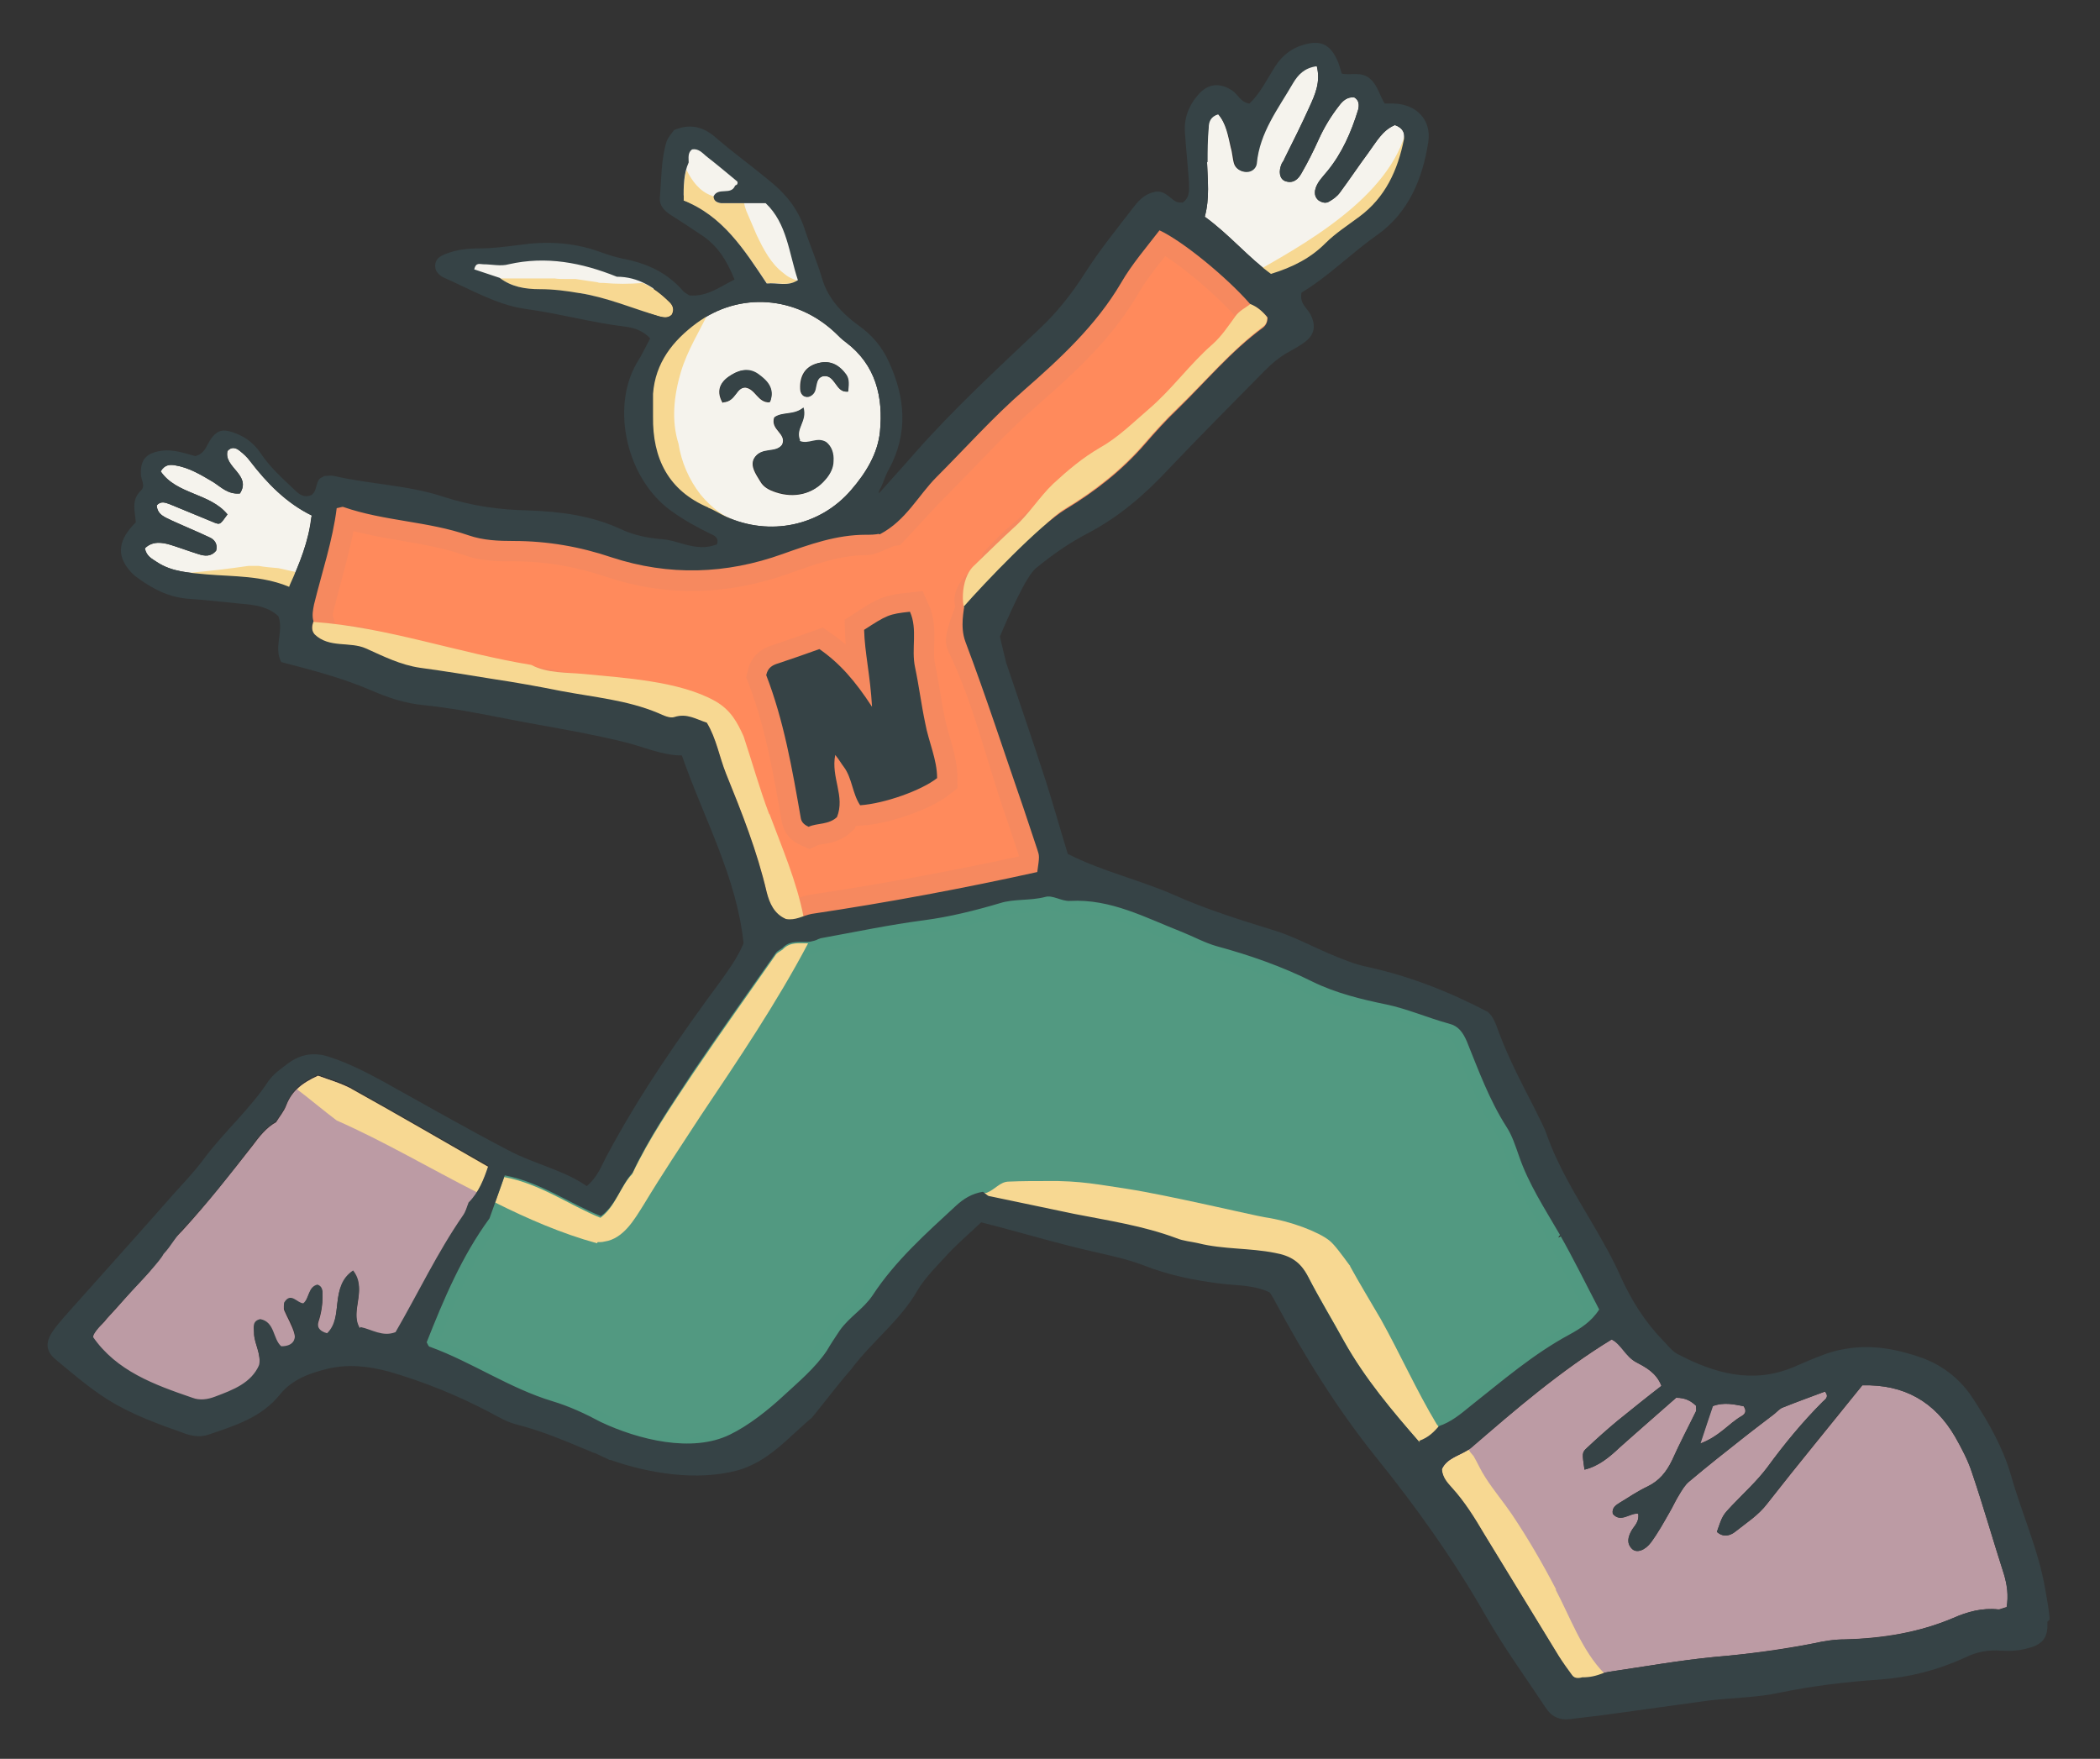 <?xml version="1.0" encoding="UTF-8"?> <svg xmlns="http://www.w3.org/2000/svg" id="Layer_1" data-name="Layer 1" version="1.1" viewBox="0 0 371.1 310.8"><rect x="0" y="0" width="371.1" height="310.8" fill="#333333" stroke="none"/><defs><style> .cls-1 { fill: #f7d892; } .cls-1, .cls-2, .cls-3, .cls-4 { stroke-width: 0px; } .cls-2 { fill: #364346; } .cls-3 { fill: #bc9ba4; } .cls-5 { fill: #529981; stroke: #519981; stroke-width: 4px; } .cls-5, .cls-6 { stroke-miterlimit: 10; } .cls-4 { fill: #f5f3ed; } .cls-6 { fill: #ff8a5c; stroke: #f6895f; stroke-width: 7px; } </style></defs><path class="cls-4" d="M112,46.8c-3.1-1-6.1-1.9-9.4-2.3-2.9-.3-6.3-1.1-9.2-.8-12.6,1.5-15.3,4.2-9.2,6.4s14.8,4,17.3,4.3c2.7.3,5.3,1.2,7.9,2.1,6.1,2,8.8-7.6,2.7-9.6Z"></path><path class="cls-4" d="M142.1,44.9c-1.5-3.5-3.6-6.7-6.2-9.5-1.1-1.2-2.4-2.3-3.7-3.4-1-.8-3.1-2-3.5-3.3-2.2-6-11.9-3.4-9.6,2.7,1.5,4,4.2,6,7.4,8.7,3.2,2.7,5.4,6,7.1,9.8,1.1,2.5,4.7,3,6.8,1.8,2.6-1.5,2.9-4.4,1.8-6.8Z"></path><g><path class="cls-6" d="M221,53.7c-4.1-4.7-11.9-11.1-16-13-2.3,3.1-4.9,6-6.8,9.3-4.4,7.6-10.8,13.4-17.2,19-5.5,4.8-10.3,10.2-15.4,15.3-2.8,2.8-5.5,5.8-8.2,8.7-.8.1-3.5,1.6-4.3,1.6-5.2,0-9.9,1.7-14.7,3.4-10,3.6-20.2,4-30.2.6-5.7-1.9-11.4-2.9-17.3-2.9-2.7,0-5.4,0-8-1-7.2-2.5-14.9-2.6-22.1-5-.3,0-.6,0-1.2.2-.8,5.7-2.6,11.3-4,17-.3,1-.4,2-.1,3-.3.8-.4,1.6.2,2.3,2.6,2.6,6.2,1.1,9.1,2.5,3.1,1.4,6.1,2.9,9.5,3.4,4.3.6,8.7,1.2,13,2,4,.7,8,1.3,11.9,2.1,5.8,1.1,11.7,1.6,17.2,3.9.9.4,2.1.9,2.9.7,2.2-.7,3.9.4,5.7,1,1.7,2.8,2.2,6,3.4,9,2.8,6.9,5.5,13.7,7.2,21,.4,1.9,1.3,3.9,3.4,4.7,1.6.3,3-.6,4.5-.9,13.4-2,26.7-4.5,39.9-7.4.5-2.8.5-2.8,0-4-.8-2.4-1.6-4.8-2.4-7.2-3.4-9.8-5.7-20.1-10.3-29.5-.4-.9,1.8-5.9,1.9-6.6-2-1.6,3.4-4.9,4.2-7.4,3.4-3.7,7.4-7,11.7-9.5,5.3-3.2,10-6.9,14-11.5,1.9-2.2,3.8-4.3,5.9-6.3,5-4.8,9.4-10.1,15-14.3.6-.4.9-1,.8-1.8-.8-1-1.8-1.9-3.1-2.4ZM152.2,142.3c-1.4-2.1-1.4-4.8-2.9-6.8-.4-.5-.7-1.1-1.5-2.1-.8,4,1.8,7.3.3,11-1.5,1.5-3.6,1.1-5.1,1.8-.9-.4-1.3-.9-1.4-1.6-1.5-8.6-3-17.2-6.1-25.2.3-1.4,1.2-1.8,2.2-2.1,2.4-.8,4.7-1.6,7.2-2.5,3.6,2.5,6.3,5.6,9.3,10.2-.3-5.5-1.3-9.6-1.4-13.6,4-2.6,4.4-2.8,8.1-3.2,1.4,3.1.2,6.6.9,9.8.7,3.3,1.1,6.6,1.8,9.9.7,3.3,2.1,6.4,2.1,9.7-2.8,2.2-9.3,4.5-13.6,4.8Z"></path><path class="cls-5" d="M275.5,218.4c-2.6-4.5-5.5-8.9-7.2-13.9-.6-1.8-1.2-3.6-2.2-5.1-3-4.7-5-9.9-7-15.1-.6-1.5-1.5-2.7-3.1-3.1-3.7-1-7.2-2.7-11.1-3.4-4.4-.9-8.9-1.9-13-4-5.5-2.7-11.1-4.7-17-6.3-2.1-.6-4-1.7-6.1-2.5-6.4-2.5-12.5-5.9-19.8-5.5-1.5,0-3.1-1-4.4-.7-2.7.8-5.4.3-8,1.1-4.4,1.4-8.7,2.4-13.3,3-6.2.8-12.2,2.1-18.4,3.2-.7,0-1.3.3-1.8.6h0c-1.7.2-3.6-.4-4.9,1.1-.4.3-.9.5-1.2.9-4.9,7-9.9,14-14.7,21.1-3.8,5.7-7.7,11.4-10.7,17.7-2.2,2.3-2.9,5.7-5.6,7.7-5.6-2.3-10.6-6-17-7.2-.9,2.6-1.8,5.1-2.7,7.6-4.9,6.7-8,14.2-11.1,21.9.2.3.4.7.6.8,7.4,2.7,14,7.3,21.6,9.6,5.9,1.8,11.3,5,16.4,8.5,1.1,0,2.3.3,3-.4,1-.9,3.6.8,4.7.4,6.6-2.1,11.2-2,17.2-5.1.6-.3,3.1-5.9,3.6-5.7,2,.5.5-4,2.2-4.4,1.1-2,2.3-3.9,3.6-5.8,1.6-2.4,4.2-3.7,5.8-6.2,3.9-6.1,9.4-10.9,14.7-15.8,1.4-1.3,2.9-2.2,4.8-2.5.4.3.8.7,1.3.8,4.9,1.1,9.8,2.2,14.8,3.1,6.1,1.2,12.3,2,18.1,4.3,1.2.5,2.6.5,3.9.9,4.4,1.1,9,.8,13.5,1.7,2.8.6,4.5,1.7,5.8,4.1,2,3.9,4.2,7.6,6.4,11.5,3.7,6.6,8.6,12.3,13.4,17.9,1.7-.5,2.6-1.5,3.5-2.6,2.1-.7,3.8-2.1,5.5-3.5,5.6-4.5,11.1-9.3,17.6-12.7,1.8-1,3.8-2.2,5.2-4.4-2.3-4.4-4.5-9-7-13.3"></path><path class="cls-2" d="M104.4,101.5s0,0,0,0c0,0-.1,0-.2,0,0,0,0,0,0,0,0,0,.1,0,.2,0"></path><polygon class="cls-2" points="177.6 109.4 177.5 109.4 177.6 109.4 177.6 109.4"></polygon><path class="cls-4" d="M115.4,73.6c0-1.3,0-2.7,0-4,.4-5.5,3.5-9.4,7.7-12.5,7.6-5.6,17.6-4.8,24.5,1.7.6.6,1.2,1.2,1.9,1.7,5.3,4,6.6,9.7,6,15.8-.4,3.9-2.5,7.3-5.1,10.3-5.5,6.4-14.4,8.2-22.1,4.7-1.1-.5-2.1-1.2-3.2-1.6-7.1-3-9.9-8.7-9.8-16.1M141.3,77.9c-.9-2.1,1.3-3.4.6-5.8-1.6,1.4-3.7.7-5.1,1.7-.7,2.2,2.3,2.8,1.4,4.8-1.2,1.7-3.8.3-5,2.5-.6,1.3.3,2.6,1.1,3.9.6,1.1,1.6,1.6,2.8,2,3.3,1.1,6.6.3,8.7-2.2.8-.9,1.3-1.9,1.4-3.2,0-1.4-.2-2.7-1.3-3.4-1.6-.9-3.1.5-4.7-.2M149.8,69.2c.2-1.8.1-2.4-.4-3.1-1.5-2-3.2-2.5-5.3-1.8-1.8.6-2.8,2.1-2.7,4.4,0,.8.5,1.6,1.5,1.4.8-.3,1-.9,1.2-1.6.2-.8.3-1.7,1.2-2,2.3-.5,2.3,2.9,4.4,2.7M127.8,71.1c2.2-.1,2.2-2.6,3.9-2.6,1.8.2,2.2,2.7,4.3,2.6,1-2.4-.5-3.8-2.2-5-1.8-1.2-3.6-.6-5.2.6-1.5,1.1-2,2.6-.9,4.5"></path><path class="cls-4" d="M232.7,11.7c.7,2.8-.3,5-1.3,7.2-1.4,3.1-2.9,6.1-4.4,9.1-.1.3-.3.6-.5.9-.6,1.4-.4,2.7.6,3.1,1.4.5,2.3-.3,2.9-1.4,1.1-1.9,2.1-3.9,3-5.9,1-2.2,2.2-4.2,3.7-6.1.6-.8,1.4-1.5,2.6-1.4.9.5.9,1.4.7,2.2-1.2,3.9-2.8,7.6-5.4,10.8-.8,1-1.9,2-2.2,3.4-.1.7,0,1.3.6,1.8.6.4,1.3.6,1.9.2.7-.4,1.4-.9,1.9-1.6,1.7-2.3,3.3-4.7,5-7,1.4-1.9,2.5-4,4.7-4.9,1.4.5,1.8,1.4,1.6,2.5-1.1,5.5-3.3,10.3-7.9,13.7-2,1.5-4.2,2.9-6,4.7-2.6,2.6-5.7,4.2-9.6,5.4-4-2.9-7.4-7-11.7-10.1.9-3.3.5-6.5.4-9.7,0-2,0-4.1.2-6.1,0-1,.3-2,1.7-2.4,1.5,1.7,1.8,3.9,2.3,6,.3,1,.3,2,.6,2.9.3.8,1.1,1.3,2,1.3,1,0,1.7-.7,1.8-1.5.5-5.5,3.8-9.7,6.4-14.2.9-1.5,2-2.7,4.2-3"></path><path class="cls-4" d="M55,91.4c-.5,4.4-2.1,8.3-3.9,12.3-4.8-2-9.8-1.8-14.6-2.2-3-.3-6.1-.4-8.8-2.2-.9-.6-1.8-1-2.1-2.4,1.3-1.3,3-1.1,4.6-.6,1.6.5,3.2,1.1,4.8,1.6,1.2.4,2.3.5,3.2-.6.3-1.2-.3-2-1.3-2.4-2.1-1-4.3-1.9-6.5-2.9-1.2-.6-2.6-1-2.7-2.7.7-.8,1.5-.5,2.3-.2,2.7,1.1,5.3,2.2,8,3.3.9.3.9.3,2.2-1.5-3.1-3.8-9-3.5-11.8-7.6.7-1.2,1.6-1.2,2.4-1.1,2.6.4,4.7,1.7,6.9,3,1.4.9,2.6,2.2,4.7,2,2.1-3.3-2.9-4.6-2.2-7.5.7-.8,1.5-.6,2.2,0,.6.5,1.3,1.1,1.8,1.8,3,3.9,6.4,7.4,10.9,9.6"></path><path class="cls-3" d="M279.5,296.5c1.1-1.4,2.6-.6,3.9-.8-1.1,1.3-2.5.8-3.9.8"></path><path class="cls-2" d="M148,144.3c-1.5,1.5-3.6,1.1-5.1,1.8-.9-.4-1.3-.9-1.4-1.6-1.5-8.6-3-17.2-6.1-25.2.3-1.4,1.2-1.8,2.2-2.1,2.4-.8,4.7-1.6,7.2-2.5,3.6,2.5,6.3,5.6,9.3,10.2-.3-5.5-1.3-9.6-1.4-13.6,4-2.6,4.4-2.8,8.1-3.2,1.4,3.1.2,6.6.9,9.8.7,3.3,1.1,6.6,1.8,9.9.6,3.3,2.1,6.4,2.1,9.7-2.8,2.2-9.3,4.5-13.6,4.8-1.4-2.1-1.4-4.8-2.9-6.8-.4-.5-.7-1.1-1.5-2.1-.8,4,1.8,7.3.3,11"></path><path class="cls-2" d="M141.3,77.9c1.6.7,3-.8,4.7.2,1,.8,1.4,2,1.3,3.4,0,1.2-.6,2.3-1.4,3.2-2.1,2.5-5.4,3.3-8.7,2.2-1.2-.4-2.2-.9-2.8-2-.8-1.3-1.7-2.6-1.1-3.9,1.3-2.2,3.8-.8,5-2.5.8-1.9-2.1-2.6-1.4-4.8,1.4-1,3.4-.3,5.1-1.7.7,2.5-1.5,3.7-.6,5.8"></path><path class="cls-2" d="M149.8,69.2c-2.1.2-2.1-3.2-4.4-2.7-1,.3-1,1.2-1.2,2-.1.7-.4,1.3-1.2,1.6-1.1.2-1.5-.6-1.5-1.4,0-2.3.9-3.7,2.7-4.4,2.1-.7,3.8-.2,5.3,1.8.5.7.6,1.3.4,3.1"></path><path class="cls-2" d="M127.8,71.1c-1.1-1.9-.6-3.4.9-4.5,1.6-1.1,3.4-1.8,5.2-.6,1.7,1.2,3.1,2.6,2.2,5-2.1.1-2.5-2.4-4.3-2.6-1.7,0-1.7,2.5-3.9,2.6"></path><path class="cls-3" d="M62.1,192.4c-1.9-1-4-1.6-5.9-2.3-2.7,1.2-4.6,2.6-5.6,5.2-.4,1.1-1.2,2-1.8,3-1.8,1-3,2.6-4.2,4.2-4,5.1-8,10.2-12.4,15-1.6,1.6-3.3,3.7-4.7,5.7-1.3,2.1-2.6,3-5.1,5.9-1.4,1.6-2,2.3-3.5,3.9-1.1,1.5-2.3,1.9-2.5,3.5,4.3,6.1,11,8.5,17.6,10.8,1.3.4,2.7.3,4-.2,3.2-1.2,6.3-2.5,7.8-5.6.4-2.2-.8-3.9-.9-5.7,0-1-.2-2.1,1.1-2.4,2.6.6,2.2,3.5,3.7,4.8,2,0,2.7-1.1,2.3-2.6-.4-1.4-1.2-2.7-1.8-4.1-.1-.3,0-.6,0-1,1.2-2,2.3.2,3.4.1,1-1,.8-3,2.5-3.3,1,.4.9,1.1.9,1.7,0,1.5-.2,3-.7,4.5-.4,1.1,0,2,1.5,2.4,3-2.9.3-8.3,4.6-11.1,2.6,3.3-.7,7,1.2,10.2,2,.4,3.9,1.7,6.2.9,4-6.9,7.4-14.1,11.9-20.6.5-.7.7-1.5,1-2.3,1.9-1.8,2.7-4.1,3.5-6.5-8.2-4.7-16.1-9.3-24.2-13.8"></path><path class="cls-3" d="M308.2,248.5c-1.7-.3-3.5-.8-5.6,0-.6,1.9-1.3,3.9-2.2,6.6,3.5-1.3,5.1-3.6,7.4-4.9.7-.4.8-1,.3-1.7"></path><path class="cls-3" d="M354.1,278.1c-1.9-5.9-3.6-11.9-5.6-17.8-.7-2.2-1.9-4.4-3-6.4-3.6-6.2-9-9.3-16.4-9.1-5.6,7-11.3,13.9-16.8,20.9-1.6,2.1-3.7,3.4-5.7,5-.9.7-2.1,1-3.2,0,1-2.9,1-2.9,2.7-4.7,2.1-2.2,4.4-4.3,6.2-6.7,3-4.1,6.2-8,9.8-11.6.4-.4,1.2-.8.4-1.8-2.4.9-4.9,1.8-7.4,2.8-.6.2-1.1.8-1.6,1.2-1.7,1.3-3.5,2.7-5.2,4-3.3,2.6-6.6,5.2-9.8,7.9-.8.6-1.3,1.5-1.8,2.4-.6,1-1.1,2.1-1.7,3.1-1,1.7-2,3.5-3.2,5.2-1.1,1.5-2.6,2-3.4,1.2-1-1-.7-2.1-.1-3.2.5-.9,1.4-1.5,1.2-3-1.4-.3-3.1,1.7-4.5,0-.2-1.1.6-1.5,1.3-2,1.6-1,3.1-2,4.8-2.8,2.1-1,3.4-2.6,4.4-4.7,1.3-2.9,2.8-5.8,4.2-8.6.1-.3,0-.6,0-1-.8-.8-1.8-1.4-3.5-1.4-3.2,2.8-6.6,5.8-10,8.8-1.8,1.7-3.7,3.3-6.2,3.9-.4-2.9-.5-3,.5-3.9,1.7-1.6,3.5-3.2,5.3-4.7,2.6-2.1,5.2-4.2,7.8-6.2-.9-2.3-2.8-3.3-4.5-4.2-1.8-1-2.5-3.2-4.3-4-9.1,5.6-17,12.4-24.9,19.2-1.7,1.3-4.1,1.6-5.1,3.7.1,1.4.9,2.4,1.7,3.2,2.3,2.5,4,5.4,5.8,8.3,4.4,7.2,8.8,14.4,13.2,21.6.7,1.1,1.5,2.3,2.3,3.3.5.6,1.2.6,1.8.4,1.1-1.4,2.6-.6,3.9-.8.3,0,.7-.1,1-.2,6.1-.9,12.3-2,18.5-2.6,5.9-.5,11.7-1.3,17.5-2.4,1.8-.4,3.6-.7,5.5-.7,6.6-.2,13.1-1.2,19.2-3.8,2.5-1.1,5.1-1.8,7.9-1.5.4,0,.9-.3,1.5-.4.4-2,.1-4-.5-5.9"></path><path class="cls-1" d="M253.9,251.7c-3.6-6-6.5-12.5-9.9-18.6-1.8-3.1-3.7-6.2-5.4-9.3,0,0,0-.2-.1-.2-1.4-1.9-2.7-3.7-3.6-4.4-1.9-1.5-6.7-3.4-11.4-4.1-1.9-.3-17.1-3.9-24.2-5-4.8-.7-8.4-1.5-14.4-1.4-2.2,0-4.4,0-6.6.1-1.6,0-2.4,1.4-4,2-.2,0-.3,0-.5,0,.4.3.8.7,1.3.8,4.9,1.1,9.8,2.2,14.8,3.1,6.1,1.2,12.3,2,18.1,4.3,1.2.5,2.6.5,3.9.9,4.4,1.1,9,.8,13.5,1.7,2.8.6,4.5,1.7,5.8,4.1,2,3.9,4.3,7.6,6.4,11.5,3.7,6.6,8.6,12.3,13.4,17.9,1.7-.5,2.6-1.5,3.5-2.6-.2-.2-.3-.4-.5-.7"></path><path class="cls-1" d="M135.9,143.8c-1.7-4.5-3-9.2-4.5-13.7-1.1-2.4-2.2-4.6-5-6.2-6.4-3.6-16.3-4.1-23.2-4.8-3.2-.3-6.5-.1-9.3-1.6-12.9-2.1-25.6-6.7-38.5-7.6-.3.8-.4,1.6.2,2.3,2.6,2.6,6.2,1.1,9.1,2.5,3.1,1.4,6.1,2.9,9.5,3.4,4.3.6,8.7,1.3,13,2,4,.6,8,1.3,11.9,2.1,5.8,1.1,11.7,1.6,17.2,3.9.9.4,2.1.9,2.9.7,2.2-.7,3.9.4,5.7,1,1.7,2.8,2.2,6,3.4,9,2.8,6.9,5.5,13.7,7.2,21,.4,1.9,1.3,3.9,3.4,4.7,1.1.2,2.1-.2,3.1-.5-1.2-6.2-3.8-12.2-6-18.1"></path><path class="cls-1" d="M105.6,219.5c.4,0,.8,0,1.2-.1,3.4-.5,5.3-3.9,7-6.6,3.2-5.3,6.6-10.4,10-15.6,6.7-10,13.4-19.9,19-30.5-1.6,0-3.2-.3-4.5,1.1-.4.3-.9.5-1.2.9-4.9,7-9.9,14-14.7,21.1-3.8,5.7-7.7,11.4-10.7,17.7-2.2,2.3-2.9,5.7-5.6,7.7-5.6-2.3-10.6-6-17-7.2-.5,1.5-1.1,3-1.6,4.5,5.8,2.9,11.8,5.5,18,7.2"></path><path class="cls-1" d="M84.3,210.7c.9-1.4,1.4-2.9,2-4.5-8.2-4.7-16.1-9.3-24.2-13.8-1.9-1-4-1.6-5.9-2.3-1.5.7-2.7,1.4-3.7,2.4,2.4,1.8,4.6,3.7,7,5.5,8.4,3.7,16.5,8.5,24.8,12.7"></path><path class="cls-1" d="M275,280.9c-2.4-4.6-5-9.1-7.9-13.4-1.5-2.2-3.2-4.2-4.6-6.4-.8-1.2-1.4-2.6-2.1-3.8-.2-.2-.4-.5-.6-.7,0-.1-.2-.3-.3-.4-1.7,1.1-3.9,1.6-4.7,3.5.1,1.4.9,2.4,1.7,3.2,2.3,2.5,4,5.4,5.8,8.3,4.4,7.2,8.8,14.4,13.2,21.6.7,1.1,1.5,2.3,2.3,3.3.5.6,1.2.6,1.8.4,3.3.3,2.6-.6,3.9-.8,0,0,0,0,0,0-3.9-3.9-6.1-10.1-8.6-14.8"></path><path class="cls-1" d="M221,53.7c-.9.7-2,1.2-2.7,2.2-1.3,1.8-2.5,3.6-4.1,5-4,3.5-7.1,7.9-11.2,11.4-2.8,2.4-5.4,5-8.6,6.8-3.1,1.8-5.7,4-8.3,6.4-2.5,2.4-4.3,5.4-6.9,7.7-2.2,2-4.3,4.1-6.5,6.2-.1.1-.2.2-.4.4-2.9,2.4-2.4,8.7-1.2,8.7,3.5-4,12.5-15.9,17.1-18.6,5.3-3.2,10-6.9,14-11.5,1.9-2.2,3.8-4.3,5.9-6.3,5-4.8,9.4-10.1,15-14.3.6-.4.9-1,.8-1.8-.8-1-1.8-1.9-3.1-2.4"></path><path class="cls-1" d="M135.7,50.1c1.8-.2,3.6.5,5.3-.5-.8-.2-1.7-.6-2.5-1.3-2.3-1.7-3.6-4.3-4.8-6.8-.6-1.4-1.2-2.8-1.8-4.2-.1-.3-.3-.8-.4-1.4-1.3,0-2.7,0-4,0-.7,0-1.3-.3-1.3-1.2,0,0,0,0,0,0-.1,0-.3,0-.4-.1-2.2-.8-3.5-2.6-4.5-4.6-.5,1.7-.5,3.5-.5,5.5,7,2.7,10.8,8.8,14.8,14.7"></path><path class="cls-1" d="M102.4,51.8c4.9.8,9.3,2.8,14,4.1.8.2,1.6.4,2.3-.3.5-.9.2-1.7-.5-2.3-1.4-1.4-2.9-2.5-4.6-3.3-2.4.2-4.7.2-6.9,0-.4,0-1,0-1-.1-1.3-.2-2.7-.4-4-.6-.6,0-1.2,0-1.8,0-.6,0-1.3,0-1.9-.1-.4,0-.8,0-1.1,0-2.8,0-5.7,0-8.5,0,2.1,1.5,4.6,2,7.1,2,2.4,0,4.7.3,7,.7"></path><path class="cls-1" d="M131,92.4c-3-.9-5.2-2.6-7.2-5-2.1-2.7-3.4-5.8-3.9-9-1.3-4.1-.8-8.5.4-12.6,1.2-4,3.3-7.2,5-10.8-1.8-1.6-4.7-1.8-6.1.9-2,3.9-4,8-5.1,12.3-1,4.1-.4,7.7,1,11.7,2.7,7.7,7.3,13.9,15.8,15,1.5.2,2.6-.4,3.3-1.3-1.1-.4-2.1-.8-3.2-1.1"></path><path class="cls-1" d="M52.1,101c0,0-.1,0-.2,0-.9-.2-1.8-.4-2.7-.6-1.2-.1-2.4-.2-3.5-.4-.6,0-1.2,0-1.8,0-3.4.5-6.8.9-10.2,1.2-1.7.2-3.5.4-5.3.4,5.6,4.6,15.2,3.4,21.8,4.5.2,0,.4,0,.5.1,1.5-1.2,2.1-3.5,1.3-5.3"></path><path class="cls-1" d="M250.3,20.8c-.3-.3-.8-.6-1.3-.7-1.1,13-16.6,22-26.7,27.7,0,0,0,0-.1,0,.8,1.3,2.2,2.1,4.2,1.4,5.6-2.2,10.7-5.3,14.8-9.8,4-4.4,5.9-10.2,9.9-14.6,0-1.5,0-3.2-.8-4"></path><path class="cls-2" d="M362.2,286.2c-.1-1.8-.5-3.7-.8-5.5-1.2-6.9-4.1-13.2-6-19.9-1.4-4.9-3.9-9.3-6.7-13.6-2.2-3.4-5.2-5.8-8.9-7.2-4.5-1.6-9.1-2.5-13.9-1.6-1.2.2-2.3.5-3.4.9-1.9.7-3.8,1.5-5.6,2.3-7.2,3-13.9,1.1-20.4-2.3-1-.5-1.8-1.6-2.6-2.4-3.2-3.3-5.6-7.1-7.5-11.3-1.4-3.2-3.2-6.3-5-9.4-3-5.1-6.1-10.1-8.1-15.8-.5-1.4-1.3-2.8-1.9-4.1-2.3-4.5-4.7-9-6.5-13.8-.5-1.4-1-2.9-2-3.7-6.9-3.6-13.8-6.3-21.1-7.9-2.5-.5-4.8-1.5-7.2-2.5-3.2-1.4-6.4-3.1-9.8-4.1-5.8-1.8-11.6-3.6-17.2-6.1-6.1-2.7-12.8-4.2-18.9-7.3-1.3-4.2-2.5-8.5-3.8-12.6-2.3-7.1-4.7-14.1-7.1-21.2-.1-.3-1-4.2-1.1-4.6-2.5-1.6-4-3.7-6.3-5.5,0,.7-.8,3.7.2,6.4,3.7,9.8,6.9,19.7,10.3,29.5.8,2.4,1.6,4.8,2.4,7.2.4,1.2.4,1.2,0,4-13.1,2.9-26.5,5.4-39.9,7.4-1.5.3-2.8,1.2-4.5.9-2.1-.9-2.9-2.8-3.4-4.7-1.7-7.3-4.4-14.1-7.2-21-1.2-3-1.7-6.2-3.4-9-1.9-.6-3.5-1.7-5.7-1-.8.3-2-.3-2.9-.7-5.5-2.3-11.4-2.8-17.2-3.9-4-.8-7.9-1.5-11.9-2.1-4.3-.7-8.6-1.4-13-2-3.4-.5-6.4-2-9.5-3.4-2.9-1.3-6.5,0-9.1-2.5-.6-.7-.5-1.5-.2-2.3-.3-1-.1-2,.1-3,1.4-5.7,3.3-11.3,4-17,.6-.1,1-.3,1.2-.2,7.2,2.5,14.9,2.5,22.1,5,2.6.9,5.3,1,8,1,5.9,0,11.7,1,17.3,2.9,10.1,3.3,20.2,3,30.2-.6,4.8-1.7,9.5-3.4,14.7-3.4.8,0,1.7,0,2.5-.2,0-.2-.1-.3-.2-.5-.8-2.4,0-4.2.7-6.2-.1,0-.2,0-.3,0-.7-.5-.3-1,0-1.5.5-1.1.8-2.2,1.4-3.2,3.4-6.3,2.9-12.6,0-18.9-1.2-2.7-3-4.8-5.4-6.5-2.9-2.1-5.4-4.8-6.4-8.2-.9-3.1-2.2-6-3.2-9.1-1.2-3.5-3.5-6.2-6.3-8.4-3-2.5-6.2-4.8-9.1-7.3-2.2-2-4.6-2.8-7.6-1.5-.4.6-1,1.2-1.3,2-1,3.2-.9,6.7-1.2,10-.1,1.2.7,2.2,1.8,2.9,1.9,1.2,3.7,2.4,5.5,3.6,2.8,1.8,4.5,4.4,5.9,7.9-2.6,1.3-4.9,3.1-8,2.8-.4-.3-.9-.5-1.2-.9-2.8-3.2-6.4-4.8-10.6-5.6-1.5-.3-2.9-.8-4.3-1.3-4.6-1.6-9.3-1.8-14-1.1-2.4.3-4.7.6-7,.6-2,0-4,.2-6,1-1,.4-1.8.9-1.8,2.1,0,1,.7,1.6,1.4,2,4.8,2.1,9.5,4.9,14.6,5.6,5.9.8,11.6,2.4,17.4,3.1,1.7.2,3.3.7,4.6,2.1-.8,1.5-1.5,3-2.4,4.4-4.6,8-1.7,20.4,6,26,2.2,1.6,4.5,2.9,7,4.1.7.3,1.6.7,1.2,1.9-1.9.7-3.4.6-5.7,0-1.5-.4-2.5-.8-3.9-.9-2.5-.2-5.1-.7-7.4-1.8-5.2-2.4-10.7-3.1-16.3-3.3-5.1-.1-10.1-.8-15-2.4-6.3-2.1-13-2.2-19.4-3.7-.5-.1-1,0-1.5,0-.3,0-.6.3-.9.4-.9.8-.5,2.3-1.6,3-1.2.5-2.1-.1-2.8-.8-2.2-2.1-4.5-4.1-6.2-6.7-1.1-1.6-2.5-2.7-4.3-3.4-2.3-.9-3.4-.7-4.7,1.4-.6,1-.9,2.2-2.5,2.6-1.9-.5-4-1.3-6.2-.9-2.5.4-3.5,1.6-3.4,4.1,0,1,.9,2,0,2.9-1.8,1.7-1,3.8-.9,5.6-3.1,3.1-3.4,5.7-1.2,8.4.4.5.9,1,1.5,1.4,2.6,1.9,5.4,3.4,8.8,3.7,3.2.2,6.4.6,9.6.9,2.4.2,4.7.5,6.5,2.2,1,2.7-.9,5.4.5,8.1,5.4,1.4,10.8,2.8,15.9,5,3,1.3,6,2.3,9.2,2.6,6.9.7,13.7,2.3,20.5,3.5,5,.9,10,1.8,14.9,3,3.4.8,6.7,2.4,10.3,2.4,3.9,11.2,9.7,21.5,10.9,33.2-1,2.4-2.5,4.5-4,6.6-7.3,9.9-14.4,20.1-20.2,31-.9,1.7-1.6,3.7-3.5,5.3-4.2-2.9-9.3-3.9-13.8-6.3-7.5-3.9-14.8-8.1-22.2-12.2-3.1-1.7-6.3-3.3-9.7-4.4-2.6-.8-5-.4-7.2,1.3-1.2.9-2.5,1.8-3.4,3.1-3.3,5-7.8,8.9-11.3,13.6-1.7,2.3-3.7,4.4-5.6,6.5-2.4,2.8-14.6,16.4-18.6,20.9,0,0,0,0,0,0-.2.3-.5.5-.7.8,0,0,0,0,0,0-.6.7-1.3,1.5-1.9,2.4-1.3,1.9-1.2,3.5.5,4.9,3,2.5,5.9,5,9.2,7.1,4.3,2.7,9.1,4.4,13.9,6.1,1.3.4,2.6.6,4,.1,4.7-1.6,9.3-3,12.6-7.1,2.1-2.6,5.1-3.7,8.3-4.5,3.7-.9,7.3-.5,11,.5,6.2,1.8,12.1,4.2,17.8,7.2,1.5.8,3,1.7,4.6,2.1,4.8,1.2,9.3,3.2,13.9,5.1,0,0,0,0,0,0,0,0,0,0,.1,0,.4.2,1.5.7,1.7.8.3.1.6.3.8.4.2,0,.3,0,.5.1,6.7,2.3,14.9,3.6,21.9,1.8,5.7-1.5,9.2-5.9,13.4-9.4,2.3-2.8,4.6-5.9,6.9-8.5.1-.1.2-.2.3-.4,3.6-4.7,8.4-8.3,11.4-13.5,1.4-2.4,3.6-4.5,5.5-6.6,1.8-1.9,3.9-3.7,5.8-5.5,1.1.3,1.9.5,2.7.7,5.7,1.5,11.4,3.2,17.2,4.5,3,.7,5.9,1.3,8.8,2.4,4.3,1.7,8.7,2.6,13.3,3.2,3,.4,6.1.2,9,1.6.3.5.7,1.1,1,1.7,5.1,9.5,10.8,18.7,17.6,27.2,7.2,8.9,13.9,18.3,19.6,28.3,3.2,5.6,7,10.8,10.5,16.1,1,1.6,2.4,2.3,4.3,2.1,2.2-.3,4.4-.5,6.5-.8,6-.8,12.1-1.7,18.1-2.5,4.2-.5,8.5-.5,12.6-1.4,5.8-1.2,11.7-1.9,17.6-2.3,5.3-.4,10.3-1.7,15.1-3.9,2-1,4.1-1.4,6.4-1.2,1.5.1,3.1,0,4.5-.4,2.7-.6,3.8-1.9,3.6-4.7M120.8,35.3c0-2.4,0-4.6.9-6.6,0-.8-.2-1.7.6-2.3,1.1-.2,1.8.6,2.5,1.2,1.8,1.4,3.6,2.9,5.4,4.4.1,0,.2.3.1.5,0,.1-.2.2-.4.3-.7,1.8-3,.2-3.8,1.9,0,.8.6,1.1,1.3,1.2,2.5,0,5,0,7.9,0,3.8,3.6,4.1,8.8,5.7,13.6-1.8,1.2-3.6.4-5.5.6-4-6-7.8-12-14.8-14.7M102.4,51.8c-2.3-.4-4.6-.7-7-.7-2.6,0-5-.4-7.1-2-1.5-.5-3-1-4.5-1.5.3-1.3,1-.9,1.6-.9,1.5,0,3.1.4,4.5,0,6.6-1.5,12.9-.3,19.1,2.2,3.8,0,6.7,1.9,9.3,4.4.6.6,1,1.4.5,2.3-.7.7-1.5.5-2.3.3-4.7-1.4-9.1-3.3-14-4.1M125.2,89.7c-7.1-3-9.9-8.7-9.8-16.1,0-1.4,0-2.7,0-4,.4-5.5,3.5-9.4,7.7-12.5,7.6-5.6,17.6-4.8,24.5,1.7.6.6,1.2,1.2,1.9,1.7,5.3,4,6.6,9.7,6,15.8-.4,3.9-2.5,7.3-5.1,10.3-5.5,6.4-14.4,8.2-22.1,4.7-1.1-.5-2.1-1.2-3.2-1.6M51.1,103.7c-4.8-2-9.8-1.8-14.6-2.2-3-.3-6.1-.4-8.8-2.2-.9-.6-1.8-1-2.1-2.4,1.3-1.3,3-1.1,4.6-.6,1.6.5,3.2,1.1,4.8,1.6,1.2.4,2.3.5,3.2-.6.3-1.2-.3-2-1.3-2.4-2.1-1-4.4-1.9-6.5-2.9-1.2-.6-2.6-1-2.7-2.7.7-.8,1.5-.5,2.3-.2,2.7,1.1,5.3,2.2,8,3.3.9.3.9.3,2.2-1.5-3.1-3.8-9-3.5-11.8-7.6.7-1.2,1.6-1.2,2.4-1.1,2.6.4,4.7,1.7,6.9,3,1.4.9,2.6,2.2,4.7,2,2.1-3.3-2.9-4.6-2.2-7.5.7-.8,1.5-.6,2.2,0,.7.5,1.3,1.1,1.8,1.8,3,3.9,6.4,7.4,10.9,9.6-.5,4.4-2.1,8.3-3.9,12.3M302.6,248.5c2.1-.8,3.9-.3,5.6,0,.5.8.3,1.4-.3,1.7-2.3,1.3-4,3.6-7.4,4.9.9-2.8,1.6-4.8,2.2-6.6M63.6,234.7c-1.9-3.2,1.4-6.9-1.2-10.2-4.2,2.8-1.6,8.2-4.6,11.1-1.5-.4-1.9-1.3-1.5-2.4.5-1.5.7-3,.7-4.5,0-.6,0-1.4-.9-1.7-1.7.4-1.4,2.4-2.5,3.3-1.1,0-2.2-2.1-3.4-.1,0,.3-.1.7,0,1,.6,1.4,1.5,2.7,1.8,4.1.4,1.5-.3,2.6-2.3,2.6-1.5-1.3-1.1-4.3-3.7-4.8-1.4.3-1.2,1.4-1.1,2.4,0,1.9,1.3,3.5.9,5.7-1.4,3.2-4.6,4.4-7.8,5.6-1.3.5-2.7.7-4,.2-6.7-2.3-13.4-4.7-17.6-10.8.2-1.5,11.4-12.3,12.5-14.6,1.4-1.5,2.1-3,3.3-4.3,4.5-4.7,8.5-9.8,12.4-15,1.2-1.6,2.4-3.1,4.2-4.2.6-1,1.4-1.9,1.8-3,1-2.6,2.9-4,5.6-5.2,1.9.7,4,1.2,5.9,2.3,8,4.5,16,9.1,24.2,13.8-.8,2.4-1.7,4.7-3.5,6.5-.3.8-.5,1.6-1,2.3-4.5,6.5-7.9,13.7-11.9,20.6-2.3.9-4.2-.5-6.2-.9M250.9,254.9c-4.9-5.6-9.7-11.3-13.4-17.9-2.1-3.8-4.4-7.6-6.4-11.5-1.3-2.5-3-3.6-5.8-4.1-4.5-.9-9.1-.6-13.5-1.7-1.3-.3-2.7-.4-3.9-.9-5.9-2.2-12-3.1-18.1-4.3-4.9-1-9.9-2.1-14.8-3.1-.5,0-.8-.5-1.3-.8-1.9.3-3.4,1.2-4.8,2.5-5.3,4.9-10.7,9.7-14.7,15.8-1.6,2.4-4.1,3.8-5.8,6.2-.8,1.2-1.6,2.4-2.3,3.6-2,3-5.1,5.6-7.7,8-2.7,2.5-6.1,5.2-9.4,6.8-6.7,3.3-16.2.9-22.8-2.2h0c-2.8-1.5-5.6-2.8-8.6-3.7-7.6-2.3-14.2-6.9-21.6-9.6-.3,0-.4-.5-.6-.8,3-7.6,6.2-15.2,11.1-21.9.9-2.5,1.8-5,2.7-7.6,6.3,1.2,11.3,4.9,17,7.2,2.7-2,3.5-5.4,5.6-7.7,2.9-6.2,6.8-11.9,10.6-17.7,4.8-7.1,9.8-14.1,14.7-21.1.3-.4.8-.6,1.2-.9,1.4-1.5,3.3-.9,4.9-1.1h0c1.4-.3.9-.3,1.8-.6,6.1-1.1,12.2-2.4,18.4-3.2,4.5-.6,8.9-1.7,13.3-3,2.5-.8,5.3-.4,8-1.1,1.3-.4,2.9.8,4.4.7,7.2-.4,13.4,3,19.8,5.5,2,.8,4,1.9,6.1,2.5,5.9,1.6,11.6,3.6,17,6.3,4.1,2,8.6,3.1,13,4,3.8.8,7.4,2.4,11.1,3.4,1.6.4,2.4,1.5,3.1,3.1,2.1,5.2,4,10.4,7,15.1,1,1.5,1.6,3.4,2.2,5.1,1.7,5,4.6,9.4,7.2,13.9,2.5,4.4,4.7,8.9,7,13.3-1.4,2.2-3.4,3.4-5.2,4.4-6.5,3.5-11.9,8.2-17.6,12.7-1.7,1.4-3.4,2.8-5.5,3.5-.9,1-1.8,2-3.5,2.6M354.6,284c-.6.2-1.1.5-1.5.4-2.8-.3-5.4.4-7.9,1.5-6.1,2.6-12.6,3.7-19.2,3.8-1.9,0-3.7.3-5.5.7-5.8,1.2-11.6,1.9-17.5,2.4-6.2.6-12.3,1.7-18.5,2.6-.3,0-.7.1-1,.2-1.6.6-2.5.8-3.9.8-.7.2-1.4.2-1.8-.4-.8-1.1-1.6-2.2-2.3-3.3-4.4-7.2-8.8-14.4-13.2-21.6-1.7-2.9-3.5-5.8-5.8-8.3-.8-.9-1.6-1.8-1.7-3.2.9-2.1,3.4-2.4,5.1-3.7,7.9-6.8,15.7-13.7,24.9-19.2,1.7.9,2.4,3,4.3,4,1.7.9,3.6,1.8,4.5,4.2-2.6,2-5.2,4.1-7.8,6.2-1.8,1.5-3.6,3.1-5.3,4.7-1,.9-.9,1-.5,3.9,2.5-.6,4.4-2.2,6.2-3.9,3.4-3.1,6.8-6,10-8.8,1.7,0,2.6.6,3.5,1.4,0,.4.1.7,0,1-1.4,2.9-2.9,5.7-4.2,8.6-1,2.1-2.3,3.7-4.4,4.7-1.7.8-3.2,1.9-4.8,2.8-.7.4-1.5.9-1.3,2,1.4,1.7,3.1-.2,4.5,0,.2,1.5-.7,2.1-1.2,3-.6,1.1-.9,2.2.1,3.2.8.8,2.3.3,3.4-1.2,1.2-1.6,2.2-3.4,3.2-5.2.6-1,1-2.1,1.7-3.1.5-.8,1.1-1.8,1.8-2.4,3.2-2.7,6.5-5.3,9.8-7.9,1.7-1.4,3.5-2.7,5.2-4,.5-.4,1-1,1.6-1.2,2.5-1,5-1.9,7.4-2.8.8,1,0,1.4-.4,1.8-3.6,3.6-6.8,7.5-9.8,11.6-1.8,2.4-4.1,4.5-6.2,6.7-1.6,1.7-1.7,1.7-2.7,4.7,1.1,1,2.3.7,3.2,0,2-1.6,4.1-2.9,5.7-5,5.5-7.1,11.1-14,16.8-20.9,7.4-.2,12.8,2.9,16.4,9.1,1.2,2,2.3,4.2,3,6.4,2,5.9,3.7,11.9,5.6,17.8.6,2,.8,3.9.5,5.9"></path><path class="cls-2" d="M152.9,90.4c.3,1,0,2.5.9,2.9,1.1.5,1.5,1.2,1.7,1.1,4.6-2.4,6.8-6.9,10-10.1,5.1-5.1,9.9-10.5,15.4-15.3,6.4-5.6,12.8-11.5,17.2-19,1.9-3.3,4.5-6.3,6.8-9.3,4.1,1.9,11.9,8.3,16,13,1.3.5,2.3,1.4,3.1,2.4,0,.8-.3,1.4-.8,1.8-5.6,4.1-10.1,9.5-15,14.3-2.1,2-4,4.1-5.9,6.3-4,4.6-8.7,8.3-14,11.5-4.5,2.7-14.5,13.2-18,17.2.2,0,1.6,2.7,3.2,4.2,1.3,1.3,3.1,1.4,3.1,1.3,1.2-2.8,4.7-11.1,6.6-12.4,2.8-2.3,5.8-4.4,9.1-6.1,5.5-2.9,10-6.8,14.2-11.3,5.6-5.9,11.3-11.6,17-17.4,1.3-1.3,2.7-2.5,4.4-3.4.9-.5,1.8-1,2.6-1.6,1.8-1.3,2.1-2.9,1.1-4.9-.6-1.2-2-1.9-1.6-3.9,4.7-2.8,8.7-6.9,13.4-10.2,5.6-4,8-10,9-16.4.6-3.9-2.1-6.7-6.1-6.8-.5,0-1,0-1.6,0-.9-1.4-1.2-3.1-2.5-4.3-1.6-1.5-3.5-.6-5.1-1-.3-1-.5-1.8-.9-2.6-1.3-2.7-3-3.3-5.8-2.5-2.2.6-3.9,2-5.1,3.9-1.4,2.2-2.6,4.7-4.5,6.5-1.5-.2-2-1.5-2.9-2.2-2.3-1.6-4.5-1.4-6.3.8-1.6,1.9-2.4,4.1-2.2,6.6.2,2.9.5,5.7.7,8.6,0,1.3.3,2.7-1.1,3.7-.5,0-1,0-1.4-.3-1.1-.7-1.9-1.9-3.5-1.6-1.6.3-2.7,1.3-3.7,2.6-3,3.9-6.1,7.7-8.7,11.8-2.3,3.6-4.9,6.9-8,9.8-7.5,7.1-15.1,14.1-21.9,21.8-2.6,3-5.3,5.9-7.9,8.9.5.5-1.2,1.1-.9,1.9M213.4,28.7c0-2,0-4.1.2-6.1,0-1,.3-2,1.7-2.4,1.5,1.7,1.8,3.9,2.4,6,.3,1,.3,2,.6,2.9.3.8,1.1,1.3,2,1.3,1,0,1.7-.7,1.8-1.5.5-5.5,3.8-9.7,6.4-14.2.9-1.5,2-2.7,4.2-3,.7,2.8-.3,5-1.3,7.2-1.4,3.1-2.9,6.1-4.4,9.1-.1.3-.3.6-.5.9-.6,1.4-.4,2.7.6,3.1,1.4.5,2.3-.3,2.9-1.4,1.1-1.9,2.1-3.9,3-5.9,1-2.2,2.2-4.2,3.7-6.1.6-.8,1.4-1.5,2.6-1.4.9.5.9,1.4.7,2.2-1.2,3.9-2.8,7.6-5.4,10.8-.8,1-1.9,2-2.2,3.4-.1.7,0,1.3.6,1.8.6.4,1.3.6,1.9.2.7-.4,1.4-.9,1.9-1.6,1.7-2.3,3.3-4.7,5-7,1.4-1.9,2.5-4,4.7-4.9,1.4.5,1.8,1.4,1.6,2.5-1.1,5.5-3.3,10.3-7.9,13.7-2,1.5-4.2,2.9-6,4.7-2.6,2.6-5.7,4.2-9.6,5.4-4-2.9-7.4-7-11.7-10.1.9-3.3.5-6.5.4-9.7"></path><path class="cls-2" d="M27.5,223l-.8.9c.4-.5.7-.8.8-.9"></path></g></svg> 